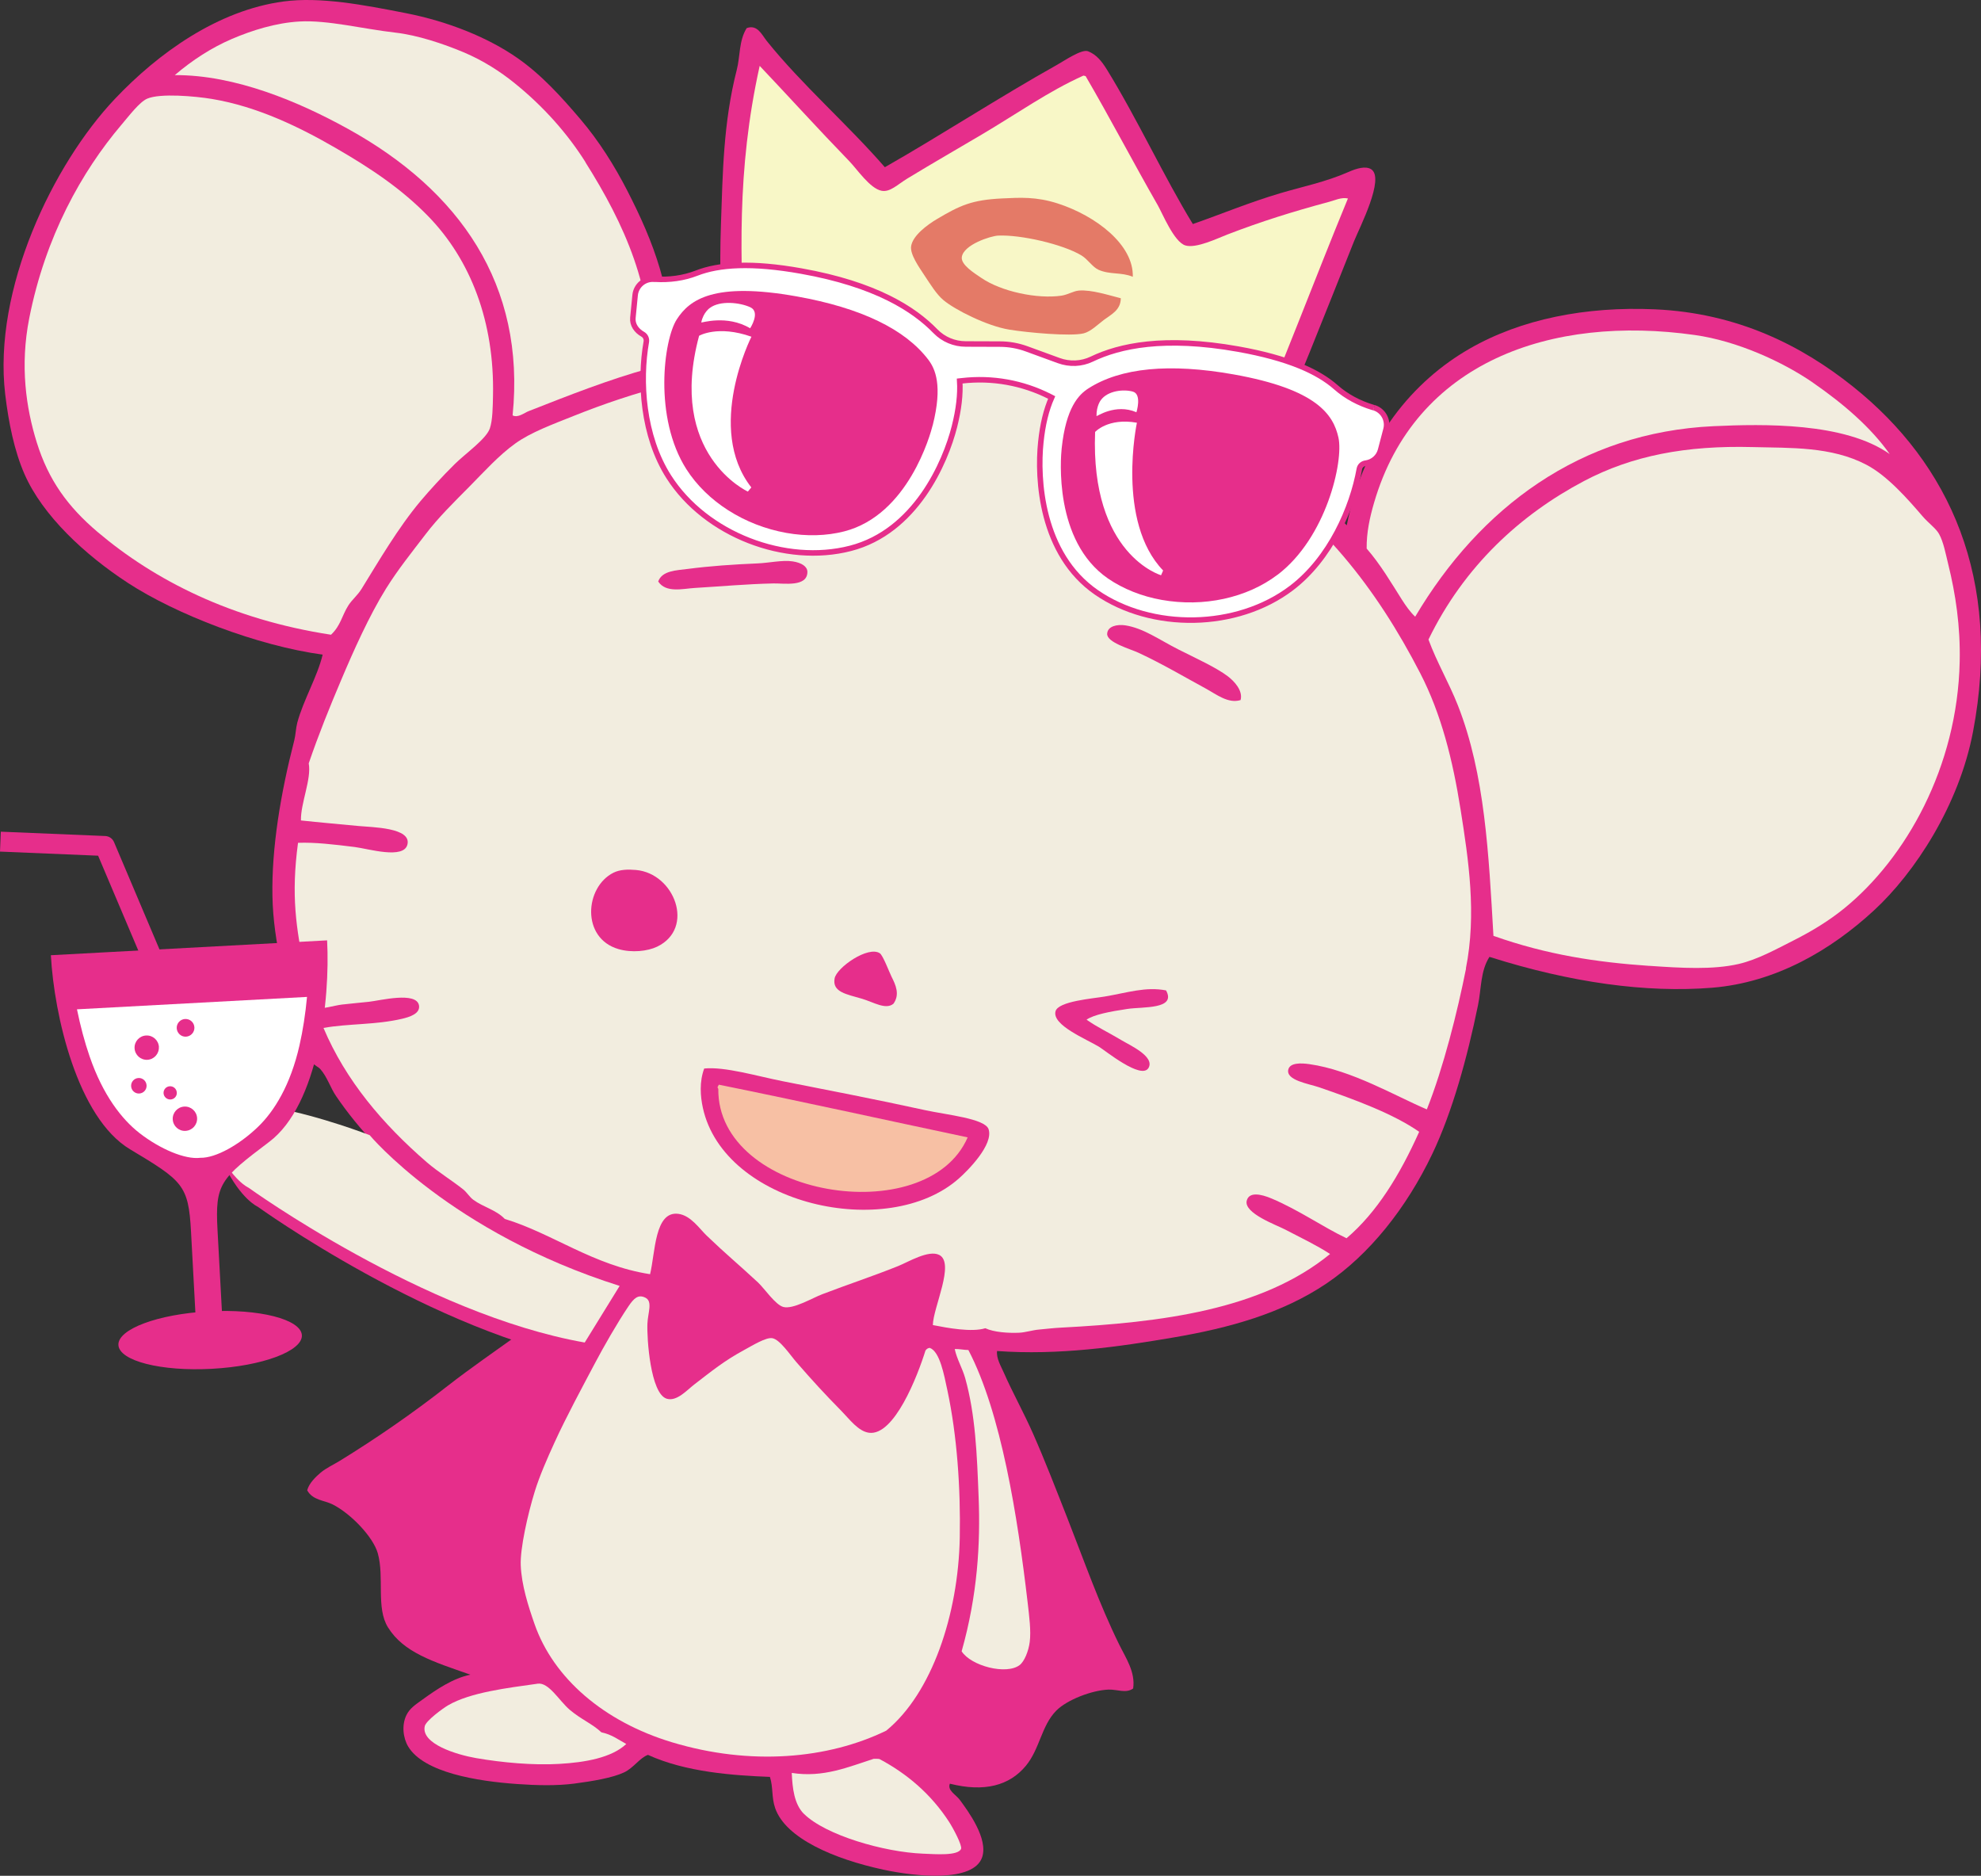 <?xml version="1.0" encoding="UTF-8"?>
<svg id="_レイヤー_2" data-name="レイヤー 2" xmlns="http://www.w3.org/2000/svg" viewBox="0 0 338.42 320.38">
  <rect x="0" y="0" width="338.42" height="320.38" fill="#333333" stroke="none"/>
  <defs>
    <style>
      .cls-1 {
        fill: #f8f7c7;
      }

      .cls-1, .cls-2, .cls-3, .cls-4, .cls-5, .cls-6 {
        fill-rule: evenodd;
      }

      .cls-2 {
        fill: #e47a67;
      }

      .cls-7, .cls-4, .cls-5 {
        fill: #e62e8b;
      }

      .cls-3 {
        fill: #f7c0a4;
      }

      .cls-8, .cls-9 {
        fill: #fff;
      }

      .cls-5, .cls-9 {
        stroke: #e62e8b;
        stroke-miterlimit: 10;
        stroke-width: .94px;
      }

      .cls-6 {
        fill: #f2eddf;
      }
    </style>
  </defs>
  <g id="TOPデザイン">
    <g>
      <path class="cls-5" d="M107.64,222.47l-5.96,9.66c-27.49-4.84-57.41-26.43-57.41-26.43,0,0-2.71-1.15-5.5-6.81-7.49-15.2,26.17-2.18,26.17-2.18,0,0,13.82,16.62,42.7,25.75Z"/>
      <path class="cls-4" d="M203.76,38.27c4.99-1.73,9.58-3.68,15.09-5.31,3.51-1.04,7.68-1.89,11.52-3.59,1.38-.61,2.91-1.06,3.86-.47,2.41,1.51-1.98,9.97-2.93,12.34-4.93,12.32-10.11,25.69-15.35,37.23,4.68,3.77,10.11,7.07,14.12,11.25,2.97-14.81,11.43-24.68,20.99-30.17,8.8-5.06,19.87-7.24,31.62-6.72,14.27.63,25.22,6.3,33.81,13.15,16.64,13.26,25.51,32.98,20.57,58.98-2.39,12.6-9.97,24.13-16.93,30.54-7.33,6.76-16.75,12.31-27.62,13.2-11.24.91-24.12-.85-38.06-5.27-1.55,2.4-1.38,5.42-1.95,8.22-1.85,9.03-4.38,18.22-7.8,25.4-4.44,9.31-10.8,17.25-18.1,22.17-7.58,5.1-16.54,7.58-26.09,9.21-9.37,1.6-19.66,3.08-30.18,2.32-.14,1.25.65,2.56,1.12,3.62,1.51,3.44,3.44,6.89,5.02,10.47,2.08,4.71,3.95,9.57,5.86,14.42,2.87,7.3,5.41,14.6,8.88,21.65,1.12,2.28,2.78,4.67,2.37,7.48-1.22.88-2.71.14-4.19.19-2.81.09-7.11,1.73-8.95,3.6-2.55,2.59-2.8,6.54-5.2,9.43-2.78,3.35-7.06,4.53-12.97,3.04-.47,1.16,1.04,1.86,1.71,2.78,1.37,1.86,4.89,6.6,3.8,9.79-1.48,4.32-11.31,3.32-16.9,2.11-8.37-1.81-16.65-5.33-18.45-10.49-.65-1.86-.32-3.52-.9-5.35-6.3-.25-14.34-.8-20.84-3.76-1.43.53-2.44,2.22-4.07,2.99-1.96.93-5.41,1.51-8.55,1.92-2.92.38-6.35.31-9.7.07-6.89-.48-15.95-1.96-18.63-6.39-.88-1.46-1.15-3.69-.3-5.4.57-1.15,1.49-1.74,2.81-2.69,2.37-1.71,5.13-3.58,8.11-4.2-6.4-2.23-11.4-3.77-14.08-8.08-2.07-3.32-.59-8.57-1.74-12.65-.78-2.78-4.58-6.76-7.7-8.34-1.42-.72-3.42-.7-4.36-2.42.31-1.19,1.41-2.26,2.29-3.01.93-.79,2.25-1.39,3.24-2,6.3-3.87,12.44-8.12,18.44-12.8,7.91-6.17,16.58-11.35,23.88-18.23-2.49-1.69-5.37-2.35-7.87-3.45-14.8-6.49-27.4-16.58-35.06-27.86-.95-1.39-1.5-3.25-2.67-4.58-.38-.44-.95-.56-1.32-1.1-1.32-1.92-1.62-4.38-3.06-6.26-1.34-6.78-3.66-14-3.81-22.23-.15-8.21,1.4-17.52,3.73-26.56.24-.94.26-2.05.52-3.04,1.02-3.81,3.44-7.87,4.33-11.61-11.21-1.52-25.12-6.93-33.24-12.23-7.36-4.79-14.6-11.52-17.7-18.61-1.73-3.95-2.71-8.77-3.29-13.61C-1.24,49.42,9.08,28.03,19.61,16.91,27.01,9.09,37.19,1.76,48.45.25c6.27-.84,13.71.59,20.86,1.99,7.3,1.43,14.12,4.2,19.11,7.69,4.13,2.88,7.54,6.68,10.75,10.45,3.17,3.72,5.82,7.96,7.98,12.16,4.44,8.65,7.97,17.49,7.67,29.27,3.03-.27,5.77-1,8.51-1.74-.15-6.93-.44-14.19-.17-21.76.31-8.63.38-17.3,2.71-26.41.59-2.29.34-4.95,1.69-7.1,1.84-.67,2.59,1.15,3.43,2.2,5.95,7.42,13.81,14.24,20.17,21.56,9.19-5.22,19.65-12.02,29.44-17.5,1.24-.69,4.21-2.74,5.29-2.3,1.4.57,2.29,1.64,3.21,3.13,5.17,8.38,9.83,18.47,14.68,26.38"/>
      <path class="cls-1" d="M226.98,34.49c-6.24,1.69-11.42,3.3-17.32,5.57-1.64.63-5.31,2.42-7.16,1.86-1.94-.59-3.92-5.48-4.7-6.84-4.33-7.56-8.19-14.98-12.34-22.08l-.37-.09c-5.98,2.69-11.08,6.34-17.41,10.09-4.09,2.42-8.33,4.85-12.64,7.47-1.74,1.06-2.99,2.4-4.45,2.11-1.98-.4-4.13-3.63-5.51-5.06-5.5-5.68-10.24-10.93-15.3-16.27-4.01,18.06-3.22,33.16-2.59,48.36,1.67.5,3.24-.37,4.89-.62,3.55-.54,7.77-.11,12.07-.1,4.14,0,8.35-.03,12.54.41,9.54.99,20.52,2.91,29.25,5.75,2.72.89,5.49,1.18,8.04,1.91,7.63,2.18,13.32,5.9,19.18,9.09,5.95-13.65,11.35-28.19,17.11-42.15-1.1-.25-2.23.31-3.3.6"/>
      <path class="cls-6" d="M309.72,65.36c-5.23-3.61-13.01-7.13-20.19-8.14-24.49-3.47-47.78,4.53-54.8,28.67-.72,2.47-1.29,5.04-1.26,7.8,2.38,2.73,4.21,5.88,6.02,8.73.64,1,1.39,2.09,2.27,2.91,11.07-18.65,28.21-31.49,50.98-32.54,8.54-.39,22.38-.67,30.08,4.76-3.22-4.57-7.96-8.63-13.11-12.19"/>
      <path class="cls-6" d="M100.01,27.68c-3.06-4.85-7.15-9.5-12.19-13.55-2.31-1.86-5.22-3.77-8.64-5.21-3.39-1.42-7.84-2.92-11.65-3.35-5.47-.62-11.55-2.17-16.34-1.9-4.11.23-8.18,1.53-11.57,2.98-3.46,1.48-6.8,3.64-9.76,6.18,10.33-.06,21.24,4.56,29.62,9.2,18.95,10.48,30.35,26.53,28.09,48.92.95.46,1.96-.43,2.74-.73,6.83-2.68,13.59-5.36,20.7-7.33.81-13.38-4.36-24.65-11.01-35.19"/>
      <path class="cls-6" d="M281.75,164.96c5.48.38,10.89.7,15.29-.32,3.18-.74,6.36-2.5,9.46-4.07,3.15-1.6,5.97-3.32,8.6-5.46,10.45-8.52,19.3-24.05,19.68-42.13.13-5.99-.69-11.51-1.97-16.66-.41-1.66-.79-3.74-1.55-5.11-.54-.98-1.78-1.82-2.83-3.04-2.59-3.01-6-6.9-9.57-8.78-6-3.16-13-2.86-19.43-3.03-11.41-.3-20.6,1.46-28.83,5.8-10.85,5.73-20.47,14.52-26.57,27.07,1.42,3.87,3.51,7.4,5.03,11.26,4.63,11.79,5.26,25.4,6.07,39.35,9.14,3.24,17.63,4.51,26.63,5.13"/>
      <path class="cls-6" d="M59.53,103.38c.61-.96,1.54-1.67,2.25-2.82,2.87-4.64,6.21-10.39,10.07-14.99,1.51-1.79,3.74-4.24,5.84-6.31,1.86-1.83,5.36-4.27,5.99-6.08.49-1.42.5-3.79.54-5.6.27-12.63-3.83-23.22-11.09-30.67-4.46-4.57-9.55-8.03-15.8-11.64-6.07-3.51-13.33-7.08-21.13-8.37-2.85-.47-8.81-1.01-11.05-.05-1.32.57-3.05,2.87-4.42,4.48-6.76,7.97-12.97,19.04-15.73,33-1.61,8.14-.55,15.36,1.28,21.23,2.01,6.45,5.3,10.98,10.39,15.3,9.73,8.24,22.87,14.95,39.88,17.55,1.68-1.6,1.83-3.22,2.97-5.02"/>
      <path class="cls-6" d="M250.42,165.42c1.86-9.33.44-18.64-.89-27.06-1.36-8.64-3.33-16.43-6.9-23.36-7.49-14.52-17.15-27-31.57-35.92-.32-.49-.95-.02-1.68-.4-4.69-4.43-12.11-6.51-19.41-8.95-1.28-.43-2.42-1.17-3.79-1.49-4.91-1.16-9.79-1.95-14.53-2.85-5.01-.96-9.74-1.99-14.43-2.43-8.83-.83-17.14-.28-25.5.07-11.7.49-23.65,3.98-33.7,8-3.54,1.42-7.34,2.8-10.01,4.73-2.82,2.03-5.26,4.76-7.88,7.41-2.54,2.56-5.28,5.25-7.45,8.11-2.32,3.03-4.7,5.99-6.74,9.26-2.87,4.62-5.57,10.66-7.64,15.56-1.99,4.69-3.87,9.33-5.56,14.28.5,2.67-1.4,6.82-1.33,9.75,3.34.36,6.01.58,9.85.95,2.29.22,9.05.26,8.34,3.16-.63,2.57-6.64.73-8.99.43-3.7-.46-6.79-.82-9.7-.72-1.21,9.01-.33,14.57,1.15,21.79.39,1.89.7,5.78,1.85,6.36.81.4,3.25-.38,4.47-.52,1.66-.19,3.24-.33,4.66-.48,1.8-.19,8.14-1.82,8.54.64.23,1.43-1.72,1.99-2.91,2.27-4.54,1.06-9.23.8-13.41,1.56,3.79,8.96,10.12,16.43,17.66,22.95,1.94,1.67,4.29,3.1,6.21,4.63.67.54,1.06,1.29,1.75,1.79,1.68,1.23,3.87,1.7,5.35,3.25,8.17,2.48,15.08,7.93,24.82,9.44.9-3.66.76-10.82,4.82-10.31,2.13.27,3.61,2.53,4.85,3.72,3.3,3.17,5.27,4.75,8.77,8,1.09,1.02,2.99,3.85,4.34,4.19,1.68.42,4.87-1.5,6.64-2.18,4.58-1.75,8.58-3.05,12.99-4.82,1.69-.68,5.15-2.79,6.97-1.9,2.77,1.36-1.03,9-1.07,11.99,2.55.5,6.63,1.26,8.96.54,1.46.68,3.9.85,5.74.77,1.17-.05,2.27-.45,3.49-.55,1.17-.1,2.41-.26,3.63-.32,17.26-.9,34.35-3.02,46.04-12.58-2.31-1.5-4.74-2.65-7.7-4.19-1.45-.76-7.07-2.77-6.54-4.91.39-1.57,2.44-1.14,4.24-.38,4.71,1.99,8.77,4.87,12.81,6.79,5.17-4.39,9.1-10.79,12.41-18.18-4.41-3.07-10.93-5.49-17.15-7.62-1.73-.59-5.64-1.17-5.21-3.01.28-1.19,2.18-1.13,3.58-.93,7.27,1.02,14.76,5.48,20.09,7.73,2.84-7.14,5.22-16.65,6.7-24.08"/>
      <path class="cls-6" d="M163.1,230.42c.36,1.71,1.31,3.26,1.79,4.97,1.75,6.27,2.01,13.01,2.29,20.29.32,7.93-.18,16.74-2.9,26.36,1.6,2.5,7.63,4.08,9.91,2.35.8-.61,1.52-2.37,1.72-3.93.25-1.88-.09-4.47-.36-6.8-1.7-14.54-4.5-32.34-10.12-43.08-.74,0-1.62-.21-2.33-.16"/>
      <path class="cls-6" d="M158.12,230.61c-1.39,4.47-5.36,14.68-9.67,14.1-1.84-.25-3.33-2.32-4.66-3.67-2.93-2.98-4.92-5.15-7.7-8.34-1.09-1.25-2.85-3.92-4.15-4.14-1.07-.19-3.35,1.22-4.82,2.02-3.4,1.84-5.52,3.58-8.51,5.88-1.24.95-3.01,2.98-4.73,2.43-2.77-.88-3.39-10.32-3.28-12.82.08-1.87.93-3.78-.33-4.42-1.25-.63-1.98.09-2.92,1.48-1.91,2.83-4.23,6.9-5.62,9.53-2.18,4.12-5.02,9.37-7.01,13.74-1.24,2.7-2.57,5.76-3.35,8.29-1.24,4.01-2.53,9.84-2.41,12.66.14,3.39,1.28,6.95,2.36,10.04,3.22,9.23,11.82,16.66,23.46,20.18,13.46,4.06,26.67,2.86,36.62-1.98,7.8-6.37,12.31-19.85,12.56-32.96.16-8.45-.47-17.48-2.12-25.19-.56-2.6-1.28-6.63-3.02-7.23-.29.04-.53.18-.69.43"/>
      <path class="cls-6" d="M137.35,309.81c3.7,3.65,13.7,6.53,20.31,6.79,2.19.09,6.01.4,6.52-.82.23-.56-1.33-3.51-2.06-4.63-3.05-4.69-7.13-8.19-11.88-10.71-.06-.04-.92-.05-.98-.04-4.31,1.38-8.59,3.26-14,2.41.11,2.61.42,5.36,2.09,7.01"/>
      <path class="cls-6" d="M102.73,295.87c-1.53-1.45-3.46-2.19-5.41-3.85-1.8-1.54-3.57-4.72-5.46-4.45-5.28.74-11.51,1.49-15.29,3.68-.86.5-3.8,2.62-4.01,3.59-.65,3,5.43,4.86,8.78,5.44,4.53.78,9.76,1.25,14.18.99,4.46-.25,8.96-1.05,11.47-3.4-1.34-.72-2.41-1.6-4.27-2"/>
      <path class="cls-2" d="M193.53,47.28c-1.97-.83-3.87-.33-5.84-1.19-1.06-.46-1.82-1.79-2.97-2.48-3.16-1.89-10.32-3.55-14.21-3.37-1.26.06-5.9,1.54-6.2,3.66-.19,1.33,2.17,2.77,3.31,3.55,3.42,2.36,9.63,3.65,13.69,3.05,1.1-.16,2.07-.79,2.97-.87,2.16-.19,5.18.81,7.19,1.31-.02,2.03-1.62,2.75-2.85,3.67-1.08.81-2.28,2.03-3.51,2.33-2.24.54-9.49-.12-12.69-.64-3.86-.63-9.34-3.43-11.25-5.04-1.19-1-2.17-2.61-3.32-4.34-.87-1.32-2.41-3.5-2.2-4.87.28-1.82,2.73-3.64,4.47-4.67,3.88-2.29,5.88-3.24,11.1-3.49,3.01-.14,5.76-.33,9.47.86,6.5,2.1,12.99,7.03,12.83,12.52"/>
      <path class="cls-4" d="M211.93,119.57c-2.12.66-4.14-.99-6.04-2.02-3.63-1.97-7.26-4.13-11.4-6.06-1.41-.66-5.42-1.75-5.35-3.24.06-1.33,1.76-1.65,3.11-1.44,3.12.49,5.75,2.44,9.09,4.13,2.99,1.51,6.37,3.03,8.4,4.56,1.11.84,2.64,2.47,2.19,4.07"/>
      <path class="cls-4" d="M112.44,99.33c.65-1.88,3.13-1.91,5.06-2.16,3.75-.49,7.8-.77,11.88-.94,2.01-.08,4.28-.61,6.01-.35,1.57.23,2.53.89,2.54,1.79.01,2.64-4.01,1.94-5.8,1.98-4.58.1-8.86.5-13.42.77-2.03.12-4.93.91-6.26-1.09"/>
      <path class="cls-4" d="M108.65,148.59c6.6.58,10.14,9.96,3.61,13.1-1.65.79-4.35,1.07-6.61.41-6.4-1.87-5.75-10.58-.86-13.04,1.12-.56,2.48-.59,3.86-.47"/>
      <path class="cls-4" d="M152.6,171.46c-1.31,1.03-3.33-.27-5.32-.87-2.63-.78-5.14-1.12-4.7-3.48.34-1.86,5.75-5.63,7.73-4.29.54.37,1.63,3.28,2.01,4.03.68,1.35,1.46,3.02.29,4.61"/>
      <path class="cls-4" d="M120.31,182.5c3.53-.35,8.97,1.29,13.41,2.17,7.64,1.52,15.66,3.04,24.31,4.94,3.67.8,10.24,1.43,10.85,3.25.88,2.62-3.49,7.02-5.06,8.41-12.2,10.82-40.15,4.47-43.75-12.06-.43-1.98-.61-4.45.23-6.71"/>
      <path class="cls-3" d="M122.81,185.26c-.15.33-.35.36-.1.71-.21,18.46,35.63,24.3,42.6,8.29-13.31-2.81-28.34-6.13-42.5-9"/>
      <path class="cls-4" d="M185.61,174.16c1.25-.86,3.98-1.39,7.01-1.84,2.66-.39,8.38.1,6.58-3.16-3.48-.68-6.62.4-10.5,1.05-1.97.34-7.91.79-8.38,2.51-.65,2.36,5.23,4.74,7.42,6.06,1.02.61,7.26,5.73,8.47,3.61,1.1-1.95-3.24-3.89-4.56-4.69-2.54-1.52-4.16-2.22-6.04-3.55"/>
      <g>
        <path class="cls-9" d="M234.7,69.64l-.22-.07c-2.3-.7-4.46-1.83-6.26-3.42-3.08-2.72-8.19-5-16.68-6.52-12.68-2.26-20.31-.56-25.04,1.71-1.76.84-3.78.92-5.62.25l-5.45-1.99c-1.49-.55-3.06-.83-4.64-.83l-5.81-.02c-1.95,0-3.82-.78-5.18-2.18-3.66-3.77-10.22-8.01-22.9-10.27-8.49-1.52-14.07-1.14-17.9.35-2.24.87-4.66,1.18-7.06,1.04h-.24c-1.63-.11-3.04,1.1-3.2,2.72l-.38,3.86c-.12,1.2.62,2.22,1.67,2.81.47.26.71.78.62,1.31-1.18,6.67-.62,16.06,3.84,23.05,6.31,9.89,19.91,15.08,31.02,12.22,11.12-2.86,16.22-14.63,17.78-20.8.74-2.93,1.04-5.5.9-7.78l.37-.04c5.16-.6,10.38.33,15.01,2.68l.33.17c-.93,2.09-1.54,4.61-1.85,7.61-.67,6.33.04,19.14,9.48,25.67,9.44,6.53,24,6.36,33.34-.74,6.61-5.02,10.39-13.66,11.59-20.33.1-.55.55-.93,1.11-1,1.21-.17,2.21-1.05,2.52-2.24l.93-3.55c.41-1.58-.5-3.2-2.06-3.68"/>
        <path class="cls-7" d="M159.33,72.64c-.39,1.56-4.17,15.31-15.11,18.12-3.04.78-6.46.87-9.88.26h0c-7.17-1.28-13.56-5.35-17.09-10.89-5.6-8.79-3.89-22.07-1.64-25.57,2.17-3.37,6.3-6.47,20.52-3.93,10.97,1.96,18.53,5.61,22.48,10.84,1.14,1.52,2.46,4.33.73,11.16"/>
        <path class="cls-7" d="M218.25,98.16c-5.23,3.97-12.63,5.58-19.8,4.3h0c-3.42-.61-6.59-1.88-9.18-3.66-9.29-6.42-8.07-20.63-7.9-22.23.74-7.02,2.95-9.19,4.55-10.22,5.52-3.55,13.88-4.35,24.84-2.4,14.22,2.54,17.02,6.88,17.89,10.79.9,4.06-2.09,17.12-10.39,23.42"/>
        <path class="cls-8" d="M119.43,57.35s3.18-1.88,8.94.16c0,0-7.93,15.63-.02,25.74l-.59.71s-13.81-6.29-8.33-26.61"/>
        <path class="cls-8" d="M119.8,55.07c-.02.12,4.35-1.38,8.35,1,0,0,1.82-2.77.03-3.59-1.79-.82-5.15-1.2-6.92.12,0,0-1.12.75-1.46,2.47"/>
        <path class="cls-8" d="M187.08,73.78s2.2-2.46,7.14-1.58c0,0-3.58,16.87,4.48,25.24l-.35.81s-12.09-3.48-11.27-24.47"/>
        <path class="cls-8" d="M187.32,71.06c0,.13,3.22-2.2,6.82-.65,0,0,.97-3.07-.6-3.52-1.57-.45-4.31-.18-5.49,1.46,0,0-.76.95-.73,2.71"/>
      </g>
      <path class="cls-6" d="M105.85,219.64l-5.96,9.66c-27.49-4.84-57.41-26.43-57.41-26.43,0,0-2.71-1.15-5.5-6.81-7.49-15.2,26.17-2.18,26.17-2.18,0,0,13.82,16.62,42.7,25.75Z"/>
      <g>
        <path class="cls-7" d="M38.14,228.2l-.98-18.12c-.43-7.93.47-8.73,8.84-15.06,8.37-6.31,10.43-24.22,9.88-34.41l-47.19,2.54c.55,10.19,4.53,27.77,13.53,33.15,9,5.39,9.98,6.09,10.41,14.02l.98,18.12,4.53-.24Z"/>
        <path class="cls-7" d="M29.36,175.87l3.13-1.33-13.01-30.71c-.26-.61-.84-1.01-1.5-1.04l-17.84-.74-.14,3.4,16.76.7,12.6,29.73Z"/>
        <path class="cls-7" d="M51.57,228.04c.15,2.71-6.75,5.29-15.4,5.75-8.66.47-15.79-1.35-15.94-4.06-.15-2.71,6.75-5.29,15.41-5.75,8.65-.47,15.78,1.36,15.93,4.07Z"/>
        <path class="cls-8" d="M15.33,180.49c2.26,6.56,5.47,10.69,8.54,13.07,3.46,2.67,7.72,4.52,10.36,4.19,2.65.05,6.69-2.25,9.84-5.28,2.8-2.69,5.55-7.15,7.09-13.91.59-2.59,1.02-5.42,1.29-8.29l-39.3,2.12c.58,2.83,1.31,5.6,2.18,8.11Z"/>
        <path class="cls-7" d="M27.14,178.82c.06,1.15-.81,2.13-1.96,2.19s-2.13-.82-2.19-1.97.82-2.12,1.97-2.18,2.12.81,2.19,1.96Z"/>
        <path class="cls-7" d="M25.04,185.38c.04.73-.52,1.35-1.25,1.39-.73.04-1.35-.52-1.39-1.25-.04-.73.52-1.36,1.25-1.4s1.35.52,1.39,1.26Z"/>
        <path class="cls-7" d="M30.21,186.6c.03.63-.44,1.16-1.07,1.19s-1.16-.45-1.2-1.07c-.03-.62.44-1.16,1.07-1.19s1.16.45,1.19,1.07Z"/>
        <path class="cls-7" d="M33.67,190.96c.06,1.15-.82,2.12-1.97,2.19s-2.13-.81-2.19-1.96.82-2.12,1.97-2.19c1.14-.06,2.13.81,2.19,1.96Z"/>
        <path class="cls-7" d="M33.21,175.47c.04.83-.6,1.54-1.43,1.59s-1.54-.6-1.59-1.43.6-1.55,1.43-1.59c.84-.04,1.55.59,1.59,1.43Z"/>
      </g>
    </g>
  </g>
</svg>